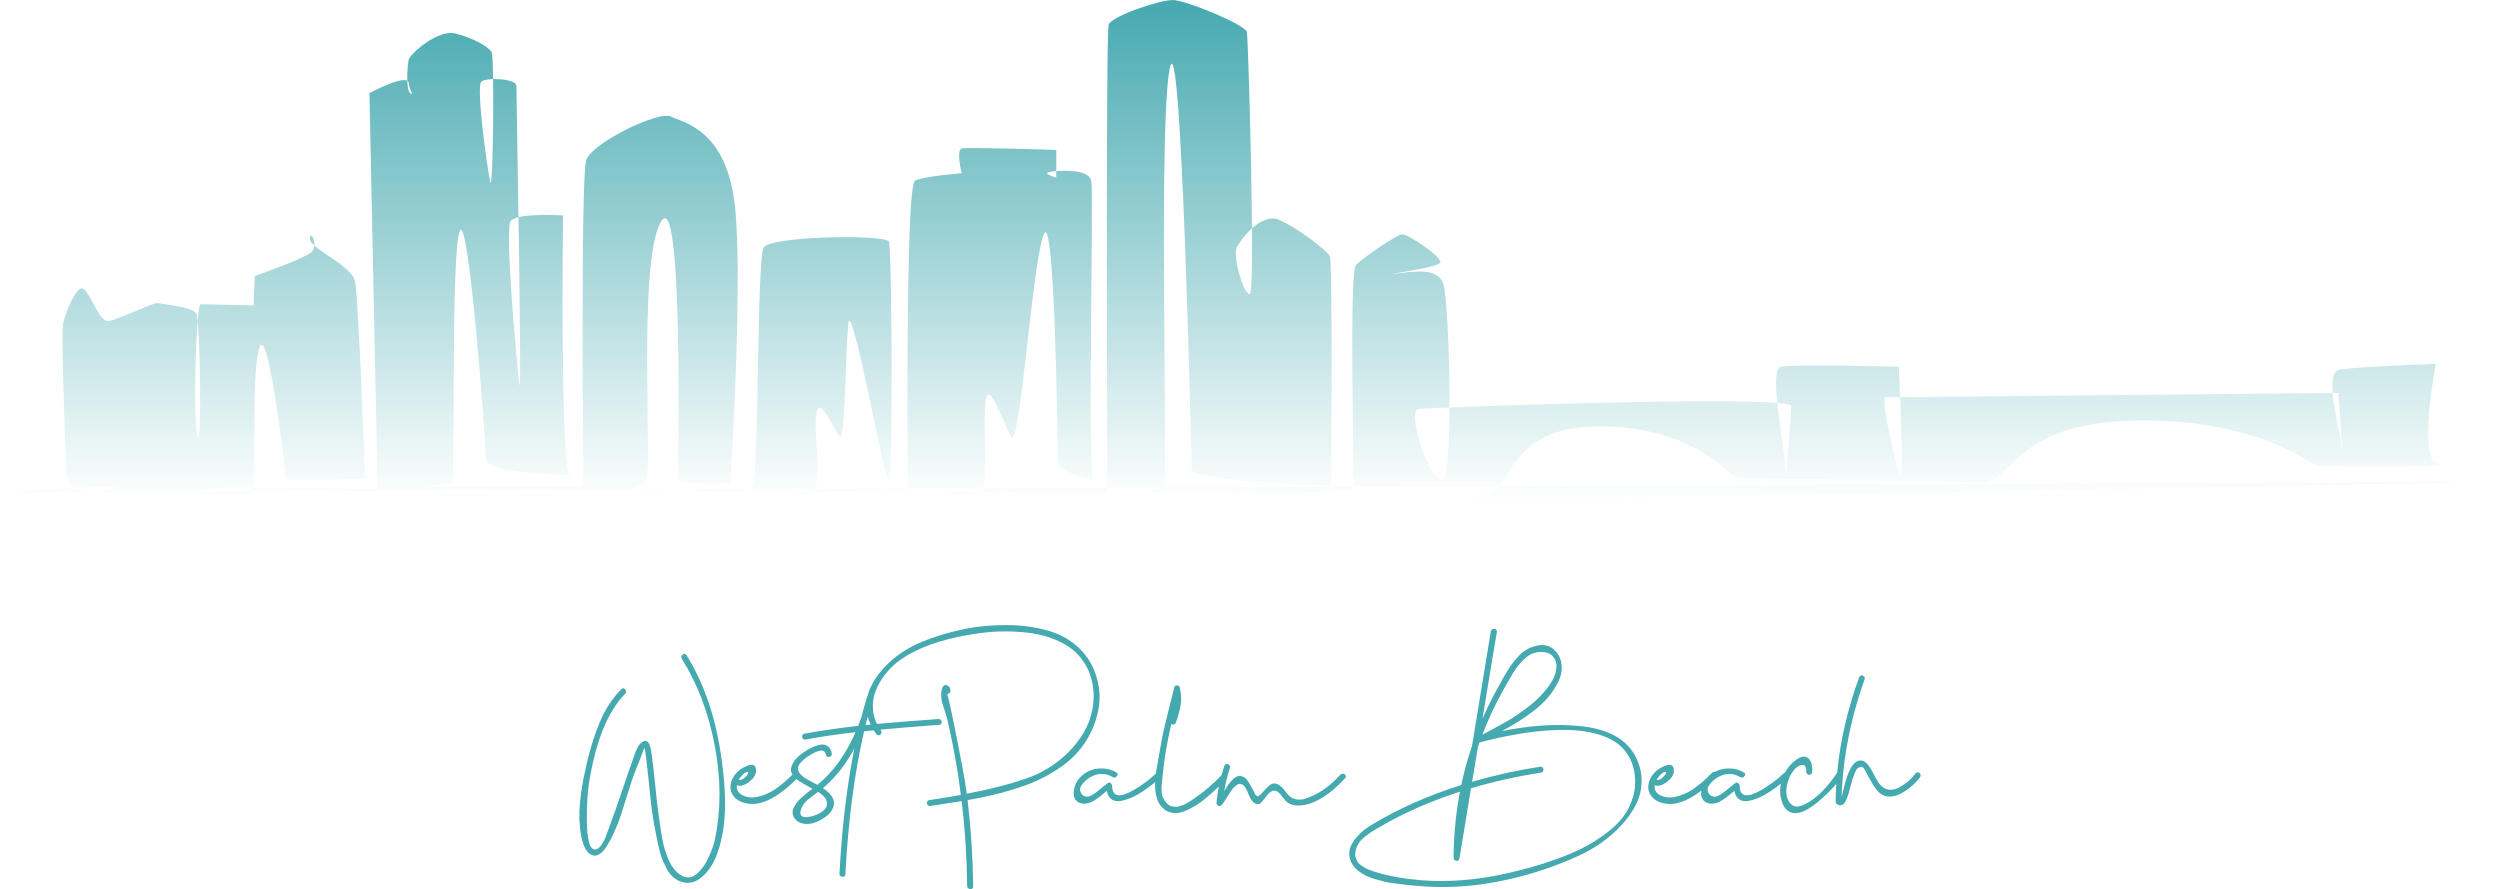 <?xml version="1.0" encoding="UTF-8"?><svg id="Layer_2" xmlns="http://www.w3.org/2000/svg" xmlns:xlink="http://www.w3.org/1999/xlink" viewBox="0 0 2540.15 903.4"><defs><style>.cls-1{fill:url(#linear-gradient);}.cls-1,.cls-2{fill-rule:evenodd;}.cls-2{fill:#45a9b0;}</style><linearGradient id="linear-gradient" x1="1270.08" y1="510.58" x2="1270.08" y2="0" gradientTransform="matrix(1, 0, 0, 1, 0, 0)" gradientUnits="userSpaceOnUse"><stop offset="0" stop-color="#45a9b0" stop-opacity="0"/><stop offset="1" stop-color="#45a9b0"/></linearGradient></defs><g id="Layer_2-2"><g><path class="cls-2" d="M1361.88,787.15c.8-.9,1.8-1.23,3-.98,1.2,.25,2,.83,2.4,1.73,.4,.9,.25,1.8-.45,2.7-15.2,16.5-29.65,25.7-43.35,27.6-6,.8-10.9,0-14.7-2.4-.9-.6-1.85-1.45-2.85-2.55-1-1.1-1.85-2.12-2.55-3.07-.7-.95-1.5-1.98-2.4-3.08-.9-1.1-1.75-1.92-2.55-2.48-.8-.55-1.78-.95-2.93-1.2-1.15-.25-2.32-.02-3.52,.68-1.3,.6-2.62,1.67-3.97,3.22-1.35,1.55-2.55,3.05-3.6,4.5-1.05,1.45-2.15,2.75-3.3,3.9-1.15,1.15-2.47,1.6-3.98,1.35-1.5-.25-3.1-1.33-4.8-3.22-.7-.7-1.43-1.8-2.18-3.3s-1.4-2.97-1.95-4.42c-.55-1.45-1.25-2.95-2.1-4.5-.85-1.55-1.68-2.72-2.48-3.52-.8-.8-1.85-1.33-3.15-1.58-1.3-.25-2.75,.22-4.35,1.42-2.2,1.4-4.93,4.78-8.18,10.12-3.25,5.35-5.57,8.72-6.97,10.12-1,1-2.1,1.12-3.3,.37-1.2-.75-1.75-1.78-1.65-3.08,.52-5.48,1.32-10.93,2.39-16.36-2.03,1.97-4.65,4.4-7.86,7.28-3.85,3.45-7.43,6.37-10.73,8.78-3.3,2.4-7.02,4.65-11.17,6.75-4.15,2.1-7.92,3.42-11.33,3.97-3.4,.55-6.77,.18-10.12-1.12-3.35-1.3-6.27-3.75-8.78-7.35-1.4-2.1-2.5-4.65-3.3-7.65-.8-3-1.27-5.83-1.42-8.48-.11-1.91-.1-4.12,.03-6.63-.76,.64-1.57,1.3-2.43,1.98-2.95,2.35-6.35,4.82-10.2,7.42-3.85,2.6-7.7,4.72-11.55,6.37-3.85,1.65-7.5,2.77-10.95,3.37-3.45,.6-6.45,.08-9-1.58-2.55-1.65-4.23-4.53-5.02-8.62-.8,.6-1.77,1.37-2.93,2.33-1.15,.95-2.17,1.8-3.07,2.55s-1.95,1.55-3.15,2.4c-1.2,.85-2.3,1.6-3.3,2.25-1,.65-2.1,1.25-3.3,1.8-1.2,.55-2.38,.95-3.52,1.2-1.15,.25-2.35,.4-3.6,.45-1.25,.05-2.48-.12-3.68-.52-2.3-.6-4.08-1.8-5.32-3.6-1.25-1.8-1.88-3.75-1.88-5.85s.3-4.3,.9-6.6c1.2-4.3,3.4-8,6.6-11.1,3.2-3.1,6.8-5.3,10.8-6.6,4-1.3,8.23-1.78,12.68-1.43,4.45,.35,8.52,1.63,12.22,3.83,1.8,1,2.05,2.3,.75,3.9-1.2,1.6-2.6,1.9-4.2,.9-7.6-4.4-15.35-4.25-23.25,.45-1.6,1-3.07,2.1-4.42,3.3-1.35,1.2-2.62,2.63-3.83,4.28-1.2,1.65-1.77,3.25-1.72,4.8,.05,1.55,.72,3.18,2.02,4.87,1.4,1.5,3,2.25,4.8,2.25s3.65-.58,5.55-1.72c1.9-1.15,3.73-2.42,5.48-3.83,1.75-1.4,3.65-2.95,5.7-4.65,2.05-1.7,3.68-2.95,4.88-3.75,1-.6,1.95-.5,2.85,.3,.9,.8,1.35,1.75,1.35,2.85,.2,11.2,7.75,12.4,22.65,3.6,8-4.7,15.2-10.05,21.6-16.05,.08-.12,.15-.21,.23-.3,.14-1.29,.29-2.44,.44-3.45,.35-2.3,.9-5.42,1.65-9.37,.75-3.95,1.22-6.58,1.42-7.87,.7-4.3,1.47-8.7,2.33-13.2,.85-4.5,1.85-9.17,3-14.02,1.15-4.85,2.18-9.08,3.08-12.67,.9-3.6,2.05-8.25,3.45-13.95,1.4-5.7,2.5-10.05,3.3-13.05,.4-1.5,1.4-2.12,3-1.87s2.5,1.07,2.7,2.47c.7,3.3,1.1,6.4,1.2,9.3,.1,2.9-.1,5.83-.6,8.78s-1.1,5.67-1.8,8.17c-.7,2.5-1.7,5.55-3,9.15-.3,1-.95,1.6-1.95,1.8-1,.2-1.85,0-2.55-.6-4.5,19.4-7.35,36.05-8.55,49.95-.1,.7-.27,2.23-.52,4.58-.25,2.35-.45,4.3-.6,5.85-.15,1.55-.25,3.37-.3,5.47-.05,2.1,.08,4,.38,5.7,.3,1.7,.8,3.1,1.5,4.2,.9,1.7,1.9,3.13,3,4.28,1.1,1.15,2.15,2.08,3.15,2.78,1,.7,2.25,1.1,3.75,1.2,1.5,.1,2.7,.18,3.6,.23s2.2-.25,3.9-.9c1.7-.65,2.92-1.1,3.67-1.35s2-.92,3.75-2.03c1.75-1.1,2.85-1.77,3.3-2.02,.45-.25,1.55-1,3.3-2.25,1.75-1.25,2.62-1.87,2.62-1.87,8.98-6.31,17.32-13.55,25.03-21.71,.86-3.17,1.82-6.33,2.87-9.49,.4-1.1,1.15-1.73,2.25-1.87,1.1-.15,2.02,.2,2.77,1.05,.75,.85,.92,1.87,.52,3.08-.86,2.64-1.65,5.33-2.38,8.08,.24,.7,.06,1.43-.56,2.18-1.07,4.26-1.99,8.64-2.76,13.14,1.5-2.5,2.8-4.52,3.9-6.07s2.42-3.2,3.97-4.95c1.55-1.75,3.15-2.98,4.8-3.67,1.65-.7,3.32-.85,5.02-.45,.4,.1,.83,.25,1.28,.45,.45,.2,.87,.4,1.27,.6,.4,.2,.8,.5,1.2,.9,.4,.4,.73,.72,.98,.97s.58,.65,.98,1.2,.7,.95,.9,1.2c.2,.25,.5,.7,.9,1.35,.4,.65,.65,1.08,.75,1.28,.1,.2,.35,.62,.75,1.27,.4,.65,.6,1.03,.6,1.12,.7,1.2,1.5,2.65,2.4,4.35,.9,1.7,1.45,2.83,1.65,3.38,.2,.55,.67,1.1,1.42,1.65,.75,.55,1.2,.8,1.35,.75,.15-.05,.7-.4,1.65-1.05,.95-.65,1.75-1.35,2.4-2.1,.65-.75,1.78-1.98,3.38-3.68,2.2-2.5,4.12-4.25,5.78-5.25,1.65-1,3.42-1.27,5.33-.82,1.9,.45,4,1.77,6.3,3.97,.7,.7,1.97,2.25,3.83,4.65,1.85,2.4,3.38,4.05,4.58,4.95,2.2,1.5,4.62,2.35,7.28,2.55,2.65,.2,4.97,0,6.97-.6,2-.6,4.4-1.5,7.2-2.7,10.1-4.3,19.85-11.6,29.25-21.9h0Zm298.8-20.55c4.8,8.5,7.22,17.17,7.28,26.02,.05,8.85-1.78,17-5.48,24.45-3.7,7.45-8.72,14.6-15.08,21.45-6.35,6.85-13.15,12.8-20.4,17.85-7.25,5.05-14.67,9.33-22.28,12.83-26.6,12.2-54.15,21.05-82.65,26.55-28.5,5.5-56.4,6.9-83.7,4.2-.8-.1-2.05-.2-3.75-.3-3.8-.4-6.77-.73-8.92-.98-2.15-.25-5.28-.65-9.38-1.2-4.1-.55-7.53-1.15-10.28-1.8-2.75-.65-5.95-1.53-9.6-2.63-3.65-1.1-6.72-2.3-9.22-3.6-2.5-1.3-4.95-2.9-7.35-4.8-2.4-1.9-4.3-4-5.7-6.3-2-3.2-3.08-6.48-3.23-9.83-.15-3.35,.45-6.45,1.8-9.3,1.35-2.85,3.23-5.68,5.63-8.48,2.4-2.8,4.9-5.22,7.5-7.27,2.6-2.05,5.35-3.93,8.25-5.62,26.8-16.2,57-29.6,90.6-40.2,2.8-13.3,6.45-26.55,10.95-39.75,8.5-51.7,14.85-90.45,19.05-116.25,.2-1.2,.85-2,1.95-2.4,1.1-.4,2.12-.3,3.08,.3,.95,.6,1.32,1.5,1.12,2.7-1.4,8.2-2.97,17.58-4.72,28.12-1.75,10.55-3.5,21.12-5.25,31.73-1.75,10.6-3.28,20-4.58,28.2,5-11.5,10.35-22.3,16.05-32.4,.4-.7,1.47-2.65,3.22-5.85,1.75-3.2,2.97-5.37,3.67-6.52,.7-1.15,1.92-3.12,3.67-5.92,1.75-2.8,3.23-4.93,4.43-6.37,1.2-1.45,2.67-3.2,4.42-5.25,1.75-2.05,3.53-3.77,5.33-5.17,1.8-1.4,3.7-2.65,5.7-3.75,4.9-2.3,9.45-3.5,13.65-3.6,4.2-.1,7.83,1,10.88,3.3,3.05,2.3,5.4,5.12,7.05,8.47,1.65,3.35,2.45,7.28,2.4,11.78s-1.12,8.9-3.23,13.2c-2.6,5.5-5.95,10.72-10.05,15.67-4.1,4.95-8.88,9.53-14.32,13.72-5.45,4.2-10.73,7.93-15.83,11.18-5.1,3.25-10.9,6.62-17.4,10.12,28.2-5.8,54.35-7.55,78.45-5.25,27.8,2.6,46.55,12.25,56.25,28.95h0Zm-133.35-65.25c-8.1,14.3-15.15,29.35-21.15,45.15,5.2-2.8,9.25-4.97,12.15-6.53,2.9-1.55,6.75-3.67,11.55-6.37,4.8-2.7,8.8-5.17,12-7.43,3.2-2.25,6.72-4.83,10.57-7.72,3.85-2.9,7.38-5.92,10.58-9.08,3.2-3.15,6.15-6.47,8.85-9.97,5.6-7.1,8.75-13.7,9.45-19.8,.5-4.3-.18-7.88-2.03-10.73-1.85-2.85-4.3-4.72-7.35-5.62-3.05-.9-6.38-1.08-9.97-.53-3.6,.55-6.85,1.88-9.75,3.98-1.8,1.3-3.58,2.87-5.33,4.72-1.75,1.85-3.25,3.55-4.5,5.1s-2.72,3.67-4.42,6.37c-1.7,2.7-2.92,4.7-3.67,6s-2,3.52-3.75,6.67c-1.75,3.15-2.83,5.08-3.22,5.78h0Zm6,185.55c8-1.9,15.55-3.83,22.65-5.78,7.1-1.95,15.42-4.62,24.97-8.02,9.55-3.4,18.15-7,25.8-10.8,7.65-3.8,15.3-8.45,22.95-13.95,7.65-5.5,13.9-11.3,18.75-17.4,4.85-6.1,8.45-13.2,10.8-21.3,2.35-8.1,2.77-16.65,1.27-25.65-1.2-6.7-3.52-12.62-6.97-17.77-3.45-5.15-7.6-9.3-12.45-12.45-4.85-3.15-10.55-5.67-17.1-7.58-6.55-1.9-13.23-3.17-20.03-3.83-6.8-.65-14.12-.85-21.97-.6-7.85,.25-15.23,.77-22.12,1.58-6.9,.8-14.05,1.87-21.45,3.22-7.4,1.35-13.75,2.62-19.05,3.83s-10.5,2.5-15.6,3.9h-.6c-.5,1.5-1.05,3.2-1.65,5.1-.5,3.2-1.1,6.9-1.8,11.1-.7,4.2-1.4,8.42-2.1,12.67-.7,4.25-1.35,7.98-1.95,11.17,22.3-6.5,45.35-11.6,69.15-15.3,1.2-.2,2.12,.18,2.78,1.12,.65,.95,.8,1.95,.45,3-.35,1.05-1.12,1.68-2.33,1.87-24.5,3.8-48.2,9.1-71.1,15.9-1.3,7.9-3.25,19.75-5.85,35.55-2.6,15.8-4.55,27.65-5.85,35.55-.2,1.3-.8,2.12-1.8,2.48-1,.35-1.95,.22-2.85-.37-.9-.6-1.35-1.5-1.35-2.7,.1-22.4,2.25-44.75,6.45-67.05-31.3,10.1-59.55,22.7-84.75,37.8-2.5,1.4-4.6,2.67-6.3,3.83-1.7,1.15-3.65,2.6-5.85,4.35s-4.03,3.65-5.48,5.7c-1.45,2.05-2.47,4.12-3.07,6.22-.6,1.9-.93,3.7-.97,5.4-.05,1.7,.2,3.22,.75,4.58,.55,1.35,1.17,2.58,1.87,3.67,.7,1.1,1.7,2.1,3,3,1.3,.9,2.48,1.7,3.53,2.4s2.4,1.37,4.05,2.02c1.65,.65,3,1.15,4.05,1.5,1.05,.35,2.37,.78,3.97,1.28,13.2,4.1,28.55,6.85,46.05,8.25,28.2,2.2,57.9-.3,89.1-7.5h0Zm206.25-101.7c.79-.79,1.63-1.06,2.5-.81,1.5-.83,3.07-1.51,4.7-2.04,4-1.3,8.23-1.78,12.67-1.43,4.45,.35,8.53,1.63,12.23,3.83,1.8,1,2.05,2.3,.75,3.9-1.2,1.6-2.6,1.9-4.2,.9-7.6-4.4-15.35-4.25-23.25,.45-1.6,1-3.08,2.1-4.42,3.3-1.35,1.2-2.62,2.63-3.83,4.28-1.2,1.65-1.78,3.25-1.72,4.8,.05,1.55,.72,3.18,2.02,4.87,1.4,1.5,3,2.25,4.8,2.25s3.65-.58,5.55-1.72c1.9-1.15,3.72-2.42,5.47-3.83,1.75-1.4,3.65-2.95,5.7-4.65,2.05-1.7,3.67-2.95,4.88-3.75,1-.6,1.95-.5,2.85,.3,.9,.8,1.35,1.75,1.35,2.85,.2,11.2,7.75,12.4,22.65,3.6,8-4.7,15.2-10.05,21.6-16.05,.2-.3,.4-.5,.6-.6,.43-.48,.89-.77,1.39-.86,2.95-5.45,6.84-9.82,11.66-13.09,3.8-2.6,6.93-3.47,9.38-2.62,2.45,.85,4.2,2.65,5.25,5.4,1.05,2.75,1.43,6.12,1.12,10.12-.1,1.2-.67,2-1.72,2.4-1.05,.4-2.05,.28-3-.37-.95-.65-1.38-1.58-1.28-2.77,.2-3.3-.47-5.35-2.02-6.15-1.55-.8-3.35-.65-5.4,.45-2.05,1.1-3.83,2.6-5.33,4.5-3.3,4.1-5.6,9.25-6.9,15.45-.9,4.1-.88,8.02,.07,11.77,.95,3.75,2.85,6.55,5.7,8.4,2.85,1.85,6.83,1.58,11.93-.83,6.3-3,12.38-7.5,18.22-13.5,5.67-5.82,10.71-12.1,15.11-18.86,3.02-31.82,10.46-64.13,22.32-96.94,.4-1.1,1.15-1.73,2.25-1.87,1.1-.15,2.03,.2,2.78,1.05,.75,.85,.92,1.87,.52,3.08-11.1,30.9-18.3,62-21.6,93.3-.4,3.7-.95,10.7-1.65,21v5.25c0-.1,.15-.85,.45-2.25l.75-3.15c.1-.6,.4-1.8,.9-3.6,.5-1.8,.85-3.12,1.05-3.97,.2-.85,.53-2.08,.97-3.68,.45-1.6,.85-2.9,1.2-3.9,.35-1,.77-2.15,1.27-3.45,.5-1.3,1.05-2.5,1.65-3.6,1.4-2.9,3-5.23,4.8-6.98,1.8-1.75,3.88-2.65,6.22-2.7,2.35-.05,4.62,1.18,6.83,3.67,1.9,2,4.22,5.75,6.97,11.25s5.28,9.3,7.58,11.4c2.8,2.3,5.78,3.45,8.92,3.45s6.38-.92,9.67-2.78c3.3-1.85,6.28-3.95,8.93-6.3,2.65-2.35,4.88-4.83,6.67-7.42,.7-1,1.62-1.4,2.77-1.2,1.15,.2,1.93,.78,2.33,1.73,.4,.95,.35,1.97-.15,3.07-3.7,5.1-8.67,9.75-14.93,13.95-6.25,4.2-12.12,6.15-17.62,5.85-1.7-.1-3.32-.53-4.88-1.28-1.55-.75-2.85-1.58-3.9-2.47-1.05-.9-2.23-2.2-3.53-3.9-1.3-1.7-2.25-3.05-2.85-4.05-.6-1-1.5-2.55-2.7-4.65-1.2-2.1-2-3.45-2.4-4.05,0-.1-.45-1.05-1.35-2.85-.9-1.8-1.78-3.35-2.62-4.65-.85-1.3-1.58-2.05-2.17-2.25-1-.1-1.9,0-2.7,.3-.8,.3-1.45,.65-1.95,1.05-.5,.4-1,1.08-1.5,2.03-.5,.95-.88,1.7-1.12,2.25-.25,.55-.58,1.4-.97,2.55-.4,1.15-.65,1.83-.75,2.03-.7,1.7-1.33,3.65-1.88,5.85-.55,2.2-1.12,4.45-1.73,6.75-.6,2.3-1.2,4.3-1.8,6-.3,.9-.55,1.6-.75,2.1s-.5,1.25-.9,2.25c-.4,1-.78,1.78-1.12,2.33-.35,.55-.83,1.17-1.43,1.87-.6,.7-1.2,1.15-1.8,1.35-.6,.2-1.3,.3-2.1,.3s-1.65-.25-2.55-.75c-1.3-.6-1.95-1.65-1.95-3.15,.06-5.92,.27-11.87,.64-17.83-3.77,4.51-8.28,9.15-13.54,13.93-15.2,14-26.75,18.7-34.65,14.1-3.6-2.1-6.2-6.25-7.8-12.45-1.37-5.1-1.44-10.39-.22-15.86l-.6,.48c-2.95,2.35-6.35,4.82-10.2,7.42-3.85,2.6-7.7,4.72-11.55,6.37-3.85,1.65-7.5,2.77-10.95,3.37-3.45,.6-6.45,.08-9-1.58-2.55-1.65-4.23-4.53-5.03-8.62-.8,.6-1.78,1.37-2.92,2.33-1.15,.95-2.17,1.8-3.08,2.55s-1.95,1.55-3.15,2.4c-1.2,.85-2.3,1.6-3.3,2.25-1,.65-2.1,1.25-3.3,1.8s-2.38,.95-3.53,1.2c-1.15,.25-2.35,.4-3.6,.45-1.25,.05-2.48-.12-3.67-.52-2.3-.6-4.08-1.8-5.33-3.6-1.25-1.8-1.88-3.75-1.88-5.85,0-1.12,.09-2.26,.25-3.43-14.47,11.3-27.36,15.59-38.65,12.88-5.3-1.2-9.3-3.53-12-6.98-2.7-3.45-3.77-7.3-3.22-11.55s2.53-8.33,5.92-12.23c2.7-2.9,6.2-5.25,10.5-7.05,6.4-2.6,9.55-1,9.45,4.8v.3c-.1,3.9-2.45,7.6-7.05,11.1s-8.75,4.65-12.45,3.45c-.4,4.5,1.5,7.85,5.7,10.05,4.2,2.2,8.8,2.85,13.8,1.95,7.1-1.3,13.72-4.08,19.88-8.33s12.48-9.72,18.98-16.42h0Zm-47.55-.9c-1.4,.1-2.92,.95-4.58,2.55-1.65,1.6-3.07,3.35-4.27,5.25,2.1,1,4.65-.2,7.65-3.6,2-2.3,2.55-3.7,1.65-4.2h-.45Zm-958.5-10.35c.9,7,1.62,13.55,2.18,19.65,.55,6.1,.87,12.8,.97,20.1,.1,7.3-.15,14.12-.75,20.47-.6,6.35-1.68,12.93-3.23,19.73-1.55,6.8-3.58,13.05-6.08,18.75-1.6,3.6-3.55,7-5.85,10.2-2.3,3.2-5.08,6.15-8.33,8.85-3.25,2.7-6.67,4.37-10.27,5.03-3.6,.65-7.5,.17-11.7-1.42-2.6-1.1-4.98-2.65-7.12-4.65s-4-4.45-5.55-7.35c-1.55-2.9-2.9-5.6-4.05-8.1s-2.23-5.67-3.23-9.53c-1-3.85-1.73-6.82-2.17-8.92-.45-2.1-1.03-5-1.73-8.7-.2-1.1-.35-1.9-.45-2.4-1.2-5.6-2.27-11.8-3.23-18.6-.95-6.8-1.7-12.85-2.25-18.15-.55-5.3-1.2-11.65-1.95-19.05-.75-7.4-1.43-13.5-2.02-18.3-.6-5-1.2-8.8-1.8-11.4v-.15c-.7,.9-1.15,1.75-1.35,2.55-.8,2.3-1.72,4.85-2.77,7.65-1.05,2.8-2.05,5.33-3,7.58-.95,2.25-1.97,4.8-3.07,7.65-1.1,2.85-2,5.37-2.7,7.58-1.2,3.6-3.02,9.33-5.47,17.18-2.45,7.85-4.45,14.15-6,18.9-1.55,4.75-3.75,10.3-6.6,16.65-2.85,6.35-5.88,11.82-9.08,16.42-4.4,5.9-8.7,8.17-12.9,6.83-4.2-1.35-7.4-5.48-9.6-12.37-1.5-4.7-2.52-9.87-3.08-15.53-.55-5.65-.75-11-.6-16.05,.15-5.05,.62-10.67,1.43-16.87s1.65-11.55,2.55-16.05c.9-4.5,2-9.65,3.3-15.45,3.6-15.9,8.12-30.3,13.57-43.2,5.45-12.9,12.68-23.95,21.68-33.15,1.4-1.4,2.7-1.35,3.9,.15,1.4,1.5,1.4,3,0,4.5-17.9,18.4-30.15,48.9-36.75,91.5-1.4,8.8-2.1,20.15-2.1,34.05-.1,22.7,2.9,33.55,9,32.55,.4,0,.85-.15,1.35-.45,1.6-.7,3.2-2.25,4.8-4.65,1.6-2.4,2.83-4.67,3.68-6.83,.85-2.15,1.9-4.97,3.15-8.47s1.98-5.55,2.17-6.15c2.7-6.9,6.6-17.95,11.7-33.15,5.5-16.4,9.05-26.7,10.65-30.9,.2-.6,.67-1.97,1.42-4.12,.75-2.15,1.38-3.87,1.88-5.17s1.2-2.75,2.1-4.35c.9-1.6,1.85-2.8,2.85-3.6,1.3-1.2,2.48-1.98,3.53-2.33,1.05-.35,1.95-.25,2.7,.3s1.37,1.18,1.87,1.87c.5,.7,.95,1.75,1.35,3.15,.4,1.4,.7,2.58,.9,3.53,.2,.95,.4,2.12,.6,3.52,1.1,7.2,2.32,17.75,3.67,31.65,1.35,13.9,2.53,24.15,3.52,30.75,.2,1,.58,3.65,1.12,7.95,.55,4.3,1,7.42,1.35,9.37,.35,1.95,.9,4.92,1.65,8.92,.75,4,1.52,7.22,2.33,9.67,.8,2.45,1.8,5.23,3,8.33,1.2,3.1,2.6,5.85,4.2,8.25,1.6,2.4,3.35,4.5,5.25,6.3,3.2,2.9,6.37,4.55,9.53,4.95,3.15,.4,6-.33,8.55-2.17,2.55-1.85,4.98-4.23,7.28-7.12,2.3-2.9,4.3-6.18,6-9.83,1.7-3.65,3.13-7.05,4.28-10.2,1.15-3.15,2.02-6.03,2.62-8.62,6.3-29.8,6.32-61.47,.07-95.03-6.25-33.55-17.42-63.17-33.52-88.87-1.1-1.8-.8-3.3,.9-4.5,1.6-1.2,2.85-1,3.75,.6,18.5,29.7,30.5,65.8,36,108.3h0Zm75.67,17.65c.79,.66,1.8,1.38,3.01,2.15,2.05,1.3,3.68,2.3,4.88,3,1.2,.7,3,1.7,5.4,3,1.4,.7,2.45,1.25,3.15,1.65-2.1,1.5-3.8,2.75-5.1,3.75s-2.98,2.42-5.02,4.28c-2.05,1.85-3.67,3.47-4.88,4.87-1.2,1.4-2.35,3.05-3.45,4.95-1.1,1.9-1.73,3.65-1.88,5.25-.15,1.6,.15,3.3,.9,5.1s2.12,3.45,4.12,4.95c2.3,1.6,5.23,2.48,8.78,2.63,3.55,.15,7.2-.6,10.95-2.25,3.75-1.65,7.1-3.62,10.05-5.92,2.95-2.3,5.08-5.1,6.38-8.4,1.3-3.3,1.2-6.5-.3-9.6-1.7-3.6-5.05-7-10.05-10.2,1.7-1.4,3.15-2.7,4.35-3.9,10.6-9.7,19.8-21.85,27.6-36.45-7.6,38-12.65,80.4-15.15,127.2-.1,1.2,.35,2.1,1.35,2.7,1,.6,2,.72,3,.37,1-.35,1.55-1.18,1.65-2.48,2.9-54.5,9.25-102.9,19.05-145.2,3.01-.33,6.26-.67,9.75-1.01,.83,1.34,1.73,2.68,2.69,4.01,.8,.8,1.7,1.12,2.7,.98,1-.15,1.75-.75,2.25-1.8,.5-1.05,.4-2.08-.3-3.08-.19-.26-.37-.51-.56-.77,15.75-1.49,35.63-3.13,59.66-4.93,1.3,0,2.13-.53,2.48-1.58,.35-1.05,.18-2.05-.52-3-.7-.95-1.65-1.37-2.85-1.28-25.57,1.82-46.32,3.49-62.24,4.99-2.09-4.17-3.39-8.54-3.91-13.09-.8-7,.02-13.7,2.48-20.1,2.45-6.4,5.9-12.37,10.35-17.92,4.45-5.55,9.58-10.37,15.38-14.48,17.3-11.8,40.45-20.15,69.45-25.05,6.8-1.2,13.6-2.1,20.4-2.7,6.8-.6,14.12-.8,21.97-.6,7.85,.2,15.3,.85,22.35,1.95,7.05,1.1,14,2.97,20.85,5.62,6.85,2.65,12.9,5.93,18.15,9.83,5.25,3.9,9.8,8.92,13.65,15.08,3.85,6.15,6.48,13.12,7.88,20.92,1.6,8.7,1.55,17.35-.15,25.95-1.7,8.6-4.68,16.48-8.93,23.62-4.25,7.15-9.5,13.83-15.75,20.03s-13.1,11.55-20.55,16.05c-7.45,4.5-15.17,8.1-23.17,10.8-17.2,5.8-36.95,10.8-59.25,15,0-.4-.05-.87-.15-1.42-.1-.55-.17-1.1-.22-1.65-.05-.55-.12-1.07-.23-1.57-.3-2.8-1.62-10.55-3.98-23.25-2.35-12.7-5.05-26.6-8.1-41.7-3.05-15.1-5.43-25.75-7.13-31.95h.45c.1-.1,.27-.17,.52-.22,.25-.05,.48-.12,.67-.23,.6-.2,1.05-.62,1.35-1.28,.3-.65,.4-1.27,.3-1.87-.2-1.6-.52-2.7-.98-3.3-.45-.6-1.43-1.2-2.92-1.8-1.6-.5-2.8-.1-3.6,1.2-1.3,2.1-1.95,4.78-1.95,8.03s.38,6.15,1.12,8.7c.75,2.55,1.73,5.7,2.93,9.45,1.2,3.75,2,6.42,2.4,8.03,4.1,18,7.6,36,10.5,54,1,6.5,2,13.85,3,22.05-9.9,1.8-20.55,3.55-31.95,5.25-1.2,.2-1.97,.83-2.33,1.87-.35,1.05-.2,2.02,.45,2.92,.65,.9,1.58,1.3,2.77,1.2,15.8-2.4,26.45-4.05,31.95-4.95,3.4,28.2,5.25,56.9,5.55,86.1,0,.3,.05,.55,.15,.75,.4,1.7,1.55,2.55,3.45,2.55,1.7-.1,2.55-1,2.55-2.7-.4-30.2-2.3-59.45-5.7-87.75,8.7-1.5,16.73-3.1,24.08-4.8s15.23-3.85,23.62-6.45c8.4-2.6,16.02-5.45,22.88-8.55,6.85-3.1,13.7-6.87,20.55-11.33,6.85-4.45,12.83-9.28,17.93-14.48,5.1-5.2,9.65-11.3,13.65-18.3,4-7,7-14.55,9-22.65,2.5-9.5,3.07-18.75,1.72-27.75-1.35-9-4.1-17.25-8.25-24.75-4.15-7.5-9.83-14.1-17.03-19.8-7.2-5.7-15.4-9.95-24.6-12.75-13.2-4-27.52-6.07-42.97-6.22-15.45-.15-30.33,1.25-44.62,4.2-14.3,2.95-28.2,7.12-41.7,12.53-7.4,3-14.58,6.82-21.52,11.47-6.95,4.65-13.25,10.15-18.9,16.5-5.65,6.35-10,13-13.05,19.95-1.14,2.59-2,5.27-2.59,8.02-.27,.34-.49,.79-.64,1.36-1.8,5.9-3.55,12.25-5.25,19.05-1.2,3.3-2.35,6.4-3.45,9.3-20.1,2.3-38.25,4.95-54.45,7.95-1.3,.2-2.1,.85-2.4,1.95-.3,1.1-.12,2.1,.52,3,.65,.9,1.58,1.25,2.77,1.05,15.5-2.9,32.45-5.4,50.85-7.5-10,22.8-22.9,40.65-38.7,53.55-7.7-4.1-12.2-6.6-13.5-7.5-3.1-2.3-5.05-4.5-5.85-6.6-.8-2.1-.62-4.12,.52-6.08,1.15-1.95,3.23-4.12,6.22-6.53,.6-.6,1.45-1.25,2.55-1.95,1.1-.7,2.42-1.53,3.98-2.48,1.55-.95,3.1-1.72,4.65-2.33,1.55-.6,3.05-1.02,4.5-1.27s2.67-.05,3.67,.6c1,.65,1.6,1.78,1.8,3.37,.1,.7,.4,1.28,.9,1.73s1.05,.67,1.65,.67,1.18-.1,1.73-.3,1-.58,1.35-1.12c.35-.55,.47-1.18,.38-1.87-.6-3.8-2.08-6.43-4.43-7.88-2.35-1.45-5.05-1.82-8.1-1.12-3.05,.7-6.23,1.9-9.53,3.6-3.3,1.7-6.27,3.6-8.92,5.7-2.65,2.1-4.67,4-6.08,5.7-1.6,2-2.72,3.9-3.38,5.7-.65,1.8-1,3.4-1.05,4.8-.05,1.4,.42,2.82,1.42,4.27l.23,.33c-5.9,5.91-11.65,10.8-17.25,14.67-6.15,4.25-12.77,7.03-19.88,8.33-5,.9-9.6,.25-13.8-1.95-4.2-2.2-6.1-5.55-5.7-10.05,3.7,1.2,7.85,.05,12.45-3.45s6.95-7.2,7.05-11.1v-.3c.1-5.8-3.05-7.4-9.45-4.8-4.3,1.8-7.8,4.15-10.5,7.05-3.4,3.9-5.37,7.98-5.93,12.23-.55,4.25,.52,8.1,3.23,11.55,2.7,3.45,6.7,5.78,12,6.98,14.58,3.5,31.8-4.67,51.67-24.5h0Zm-49.72-7.3h.45c.9,.5,.35,1.9-1.65,4.2-3,3.4-5.55,4.6-7.65,3.6,1.2-1.9,2.62-3.65,4.27-5.25,1.65-1.6,3.18-2.45,4.58-2.55h0Zm122.3-55.99c.68,2.66,1.63,5.29,2.83,7.91-1.78,.18-3.49,.36-5.13,.53,.6-2.5,1.1-4.55,1.5-6.15,.27-.75,.53-1.52,.8-2.29h0Zm-43.1,82.99c1.5,2.6,1.95,5,1.35,7.2-.6,2.2-2,4.12-4.2,5.78-2.2,1.65-4.57,2.95-7.12,3.9-2.55,.95-5.02,1.57-7.42,1.87-.9,.2-1.7,.3-2.4,.3-5-.1-6.7-2.65-5.1-7.65,1.3-4,3.6-7.35,6.9-10.05,1.2-1,4.7-3.7,10.5-8.1,3.6,2.3,6.1,4.55,7.5,6.75Z"/><path class="cls-1" d="M0,500.38s139.74-10.31,114.54-3.43c-25.2,6.87-45.82,2.29-46.96-17.18-1.15-19.47-5.73-140.88-3.44-151.19,2.29-10.3,12.6-36.65,19.47-35.5,6.87,1.14,17.18,34.36,26.34,33.21,9.16-1.14,46.96-19.47,50.4-18.32,3.43,1.14,34.36,3.43,38.94,10.31,4.58,6.87,5.73,145.45,1.15,124.84-4.58-20.62-1.15-134,3.44-134s53.83,1.14,53.83,1.14l1.14-29.78s49.25-17.19,57.27-24.05c8.01-6.88-1.15-24.06-1.15-13.75s42.38,26.35,45.82,43.52c3.43,17.18,10.31,200.45,10.31,200.45l-80.17,1.14s-18.33-162.65-27.49-134.01c-9.16,28.63-1.14,145.46-9.16,147.75-8.01,2.29-76.74-1.14-44.67-4.58,32.07-3.44,174.1,0,174.1,0l-8.34-402.32s38.44-20.7,39.92-10.34c1.48,10.34,5.92,13.31,1.48,10.34-4.44-2.95-2.96-28.09-1.48-34,1.48-5.92,29.57-31.05,47.31-26.61,17.74,4.44,34.01,13.31,36.96,19.23,2.96,5.91,1.48,144.89-1.48,131.59-2.96-13.31-14.78-97.58-8.87-102.02,5.91-4.44,35.48-2.95,35.48,4.44s5.91,328.24,2.96,303.11c-2.96-25.14-14.79-156.73-8.87-165.6,5.91-8.87,53.23-5.92,53.23-5.92,0,0-2.96,266.14,7.39,264.67,10.35-1.48-85.76,0-85.76-17.74s-17.74-254.32-26.62-230.65c-8.87,23.65-4.43,249.87-7.39,254.3-2.96,4.44-50.27,4.44-16.26,4.44h149.33s-2.96-313.45,2.95-331.19c5.92-17.74,73.93-50.27,85.76-44.36,11.83,5.92,51.75,11.82,63.58,78.36,11.83,66.53-2.96,294.23-2.96,294.23,0,0-53.23,2.95-53.23-4.43s5.91-304.58-17.74-260.22c-23.65,44.36-7.39,255.79-14.78,263.18-7.4,7.4-36.97,10.35-7.4,7.4,29.57-2.97,107.94,8.87,115.33-1.48,7.4-10.35,4.44-232.13,11.83-243.96,7.39-11.82,124.2-13.31,127.15-5.92,2.96,7.4,4.44,239.53,0,242.49-4.44,2.95-38.44-190.73-41.39-158.21-2.96,32.53-2.96,121.24-8.87,113.86-5.92-7.4-20.7-44.36-23.66-22.18-2.96,22.18,7.39,72.44-2.96,76.88-10.35,4.44-38.44,10.35-10.35,4.44,28.09-5.91,106.46-4.44,106.46-4.44,0,0-2.96-310.5,7.39-314.93,10.35-4.44,47.32-7.39,47.32-7.39,0,0-5.92-23.66,0-25.13,5.91-1.48,96.1,1.47,96.1,1.47v28.09s-16.26-4.44-5.92-5.92c10.35-1.47,38.45-2.96,41.4,8.87,2.96,11.83-4.44,307.54,2.96,306.06,7.4-1.47-36.96-5.91-36.96-22.18s-2.96-263.18-14.79-227.69c-11.82,35.49-23.66,218.82-32.53,204.04-8.87-14.79-25.13-68.02-26.62-28.1-1.47,39.92,4.44,82.8-5.91,85.76-10.35,2.95-59.15-1.48-25.14-1.48s155.25,1.48,155.25,1.48c0,0-1.47-467.23,1.48-476.1,2.95-8.87,51.75-25.13,65.05-25.13s73.93,25.13,75.41,32.52c1.48,7.4,8.87,264.67,2.96,266.14-5.92,1.48-17.74-38.44-13.31-47.31,4.44-8.87,25.13-35.49,42.88-28.09,17.74,7.4,48.79,31.05,51.75,36.97,2.96,5.92,1.48,233.61,1.48,233.61,0,0-141.94-5.91-141.94-16.26s-10.35-464.26-22.18-408.08c-11.83,56.18-1.48,421.39-5.92,425.82-4.44,4.44-51.75,5.92-4.44,4.44,47.32-1.48,195.17,4.44,196.65-4.44,1.48-8.87-4.44-218.83,2.96-226.22,7.4-7.39,41.4-31.05,47.32-31.05s38.44,22.18,38.44,28.09-62.1,13.31-45.84,11.83c16.27-1.48,42.88-7.39,48.79,10.35,5.92,17.74,11.83,206.99-2.95,199.61-14.79-7.4-34-70.97-22.18-72.45,11.82-1.48,378.51-14.79,378.51-2.95s-5.92,84.28-5.92,63.57-17.74-100.54-4.44-103.49c13.31-2.96,119.76,0,119.76,0,0,0,5.92,121.23,1.48,110.89-4.44-10.35-20.71-79.84-14.79-79.84s459.83-4.44,459.83-4.44c0,0,5.92,73.92,2.96,51.75-2.96-22.18-17.74-72.45-1.48-75.41,16.26-2.95,97.59-5.92,97.59-5.92,0,0-19.23,99.07,2.95,102.02,22.18,2.96-125.67,1.48-125.67,1.48,0,0-59.15-48.79-184.83-45.84-125.67,2.96-122.71,66.53-156.72,63.58-34.01-2.95-241.01-4.43-246.93-5.92-5.91-1.47-41.39-50.26-134.54-51.75-93.15-1.48-91.68,56.18-113.85,66.53-22.18,10.35-84.28,11.83-31.05,10.35,53.23-1.48,1055.87-20.71,1055.87-20.71"/></g></g></svg>